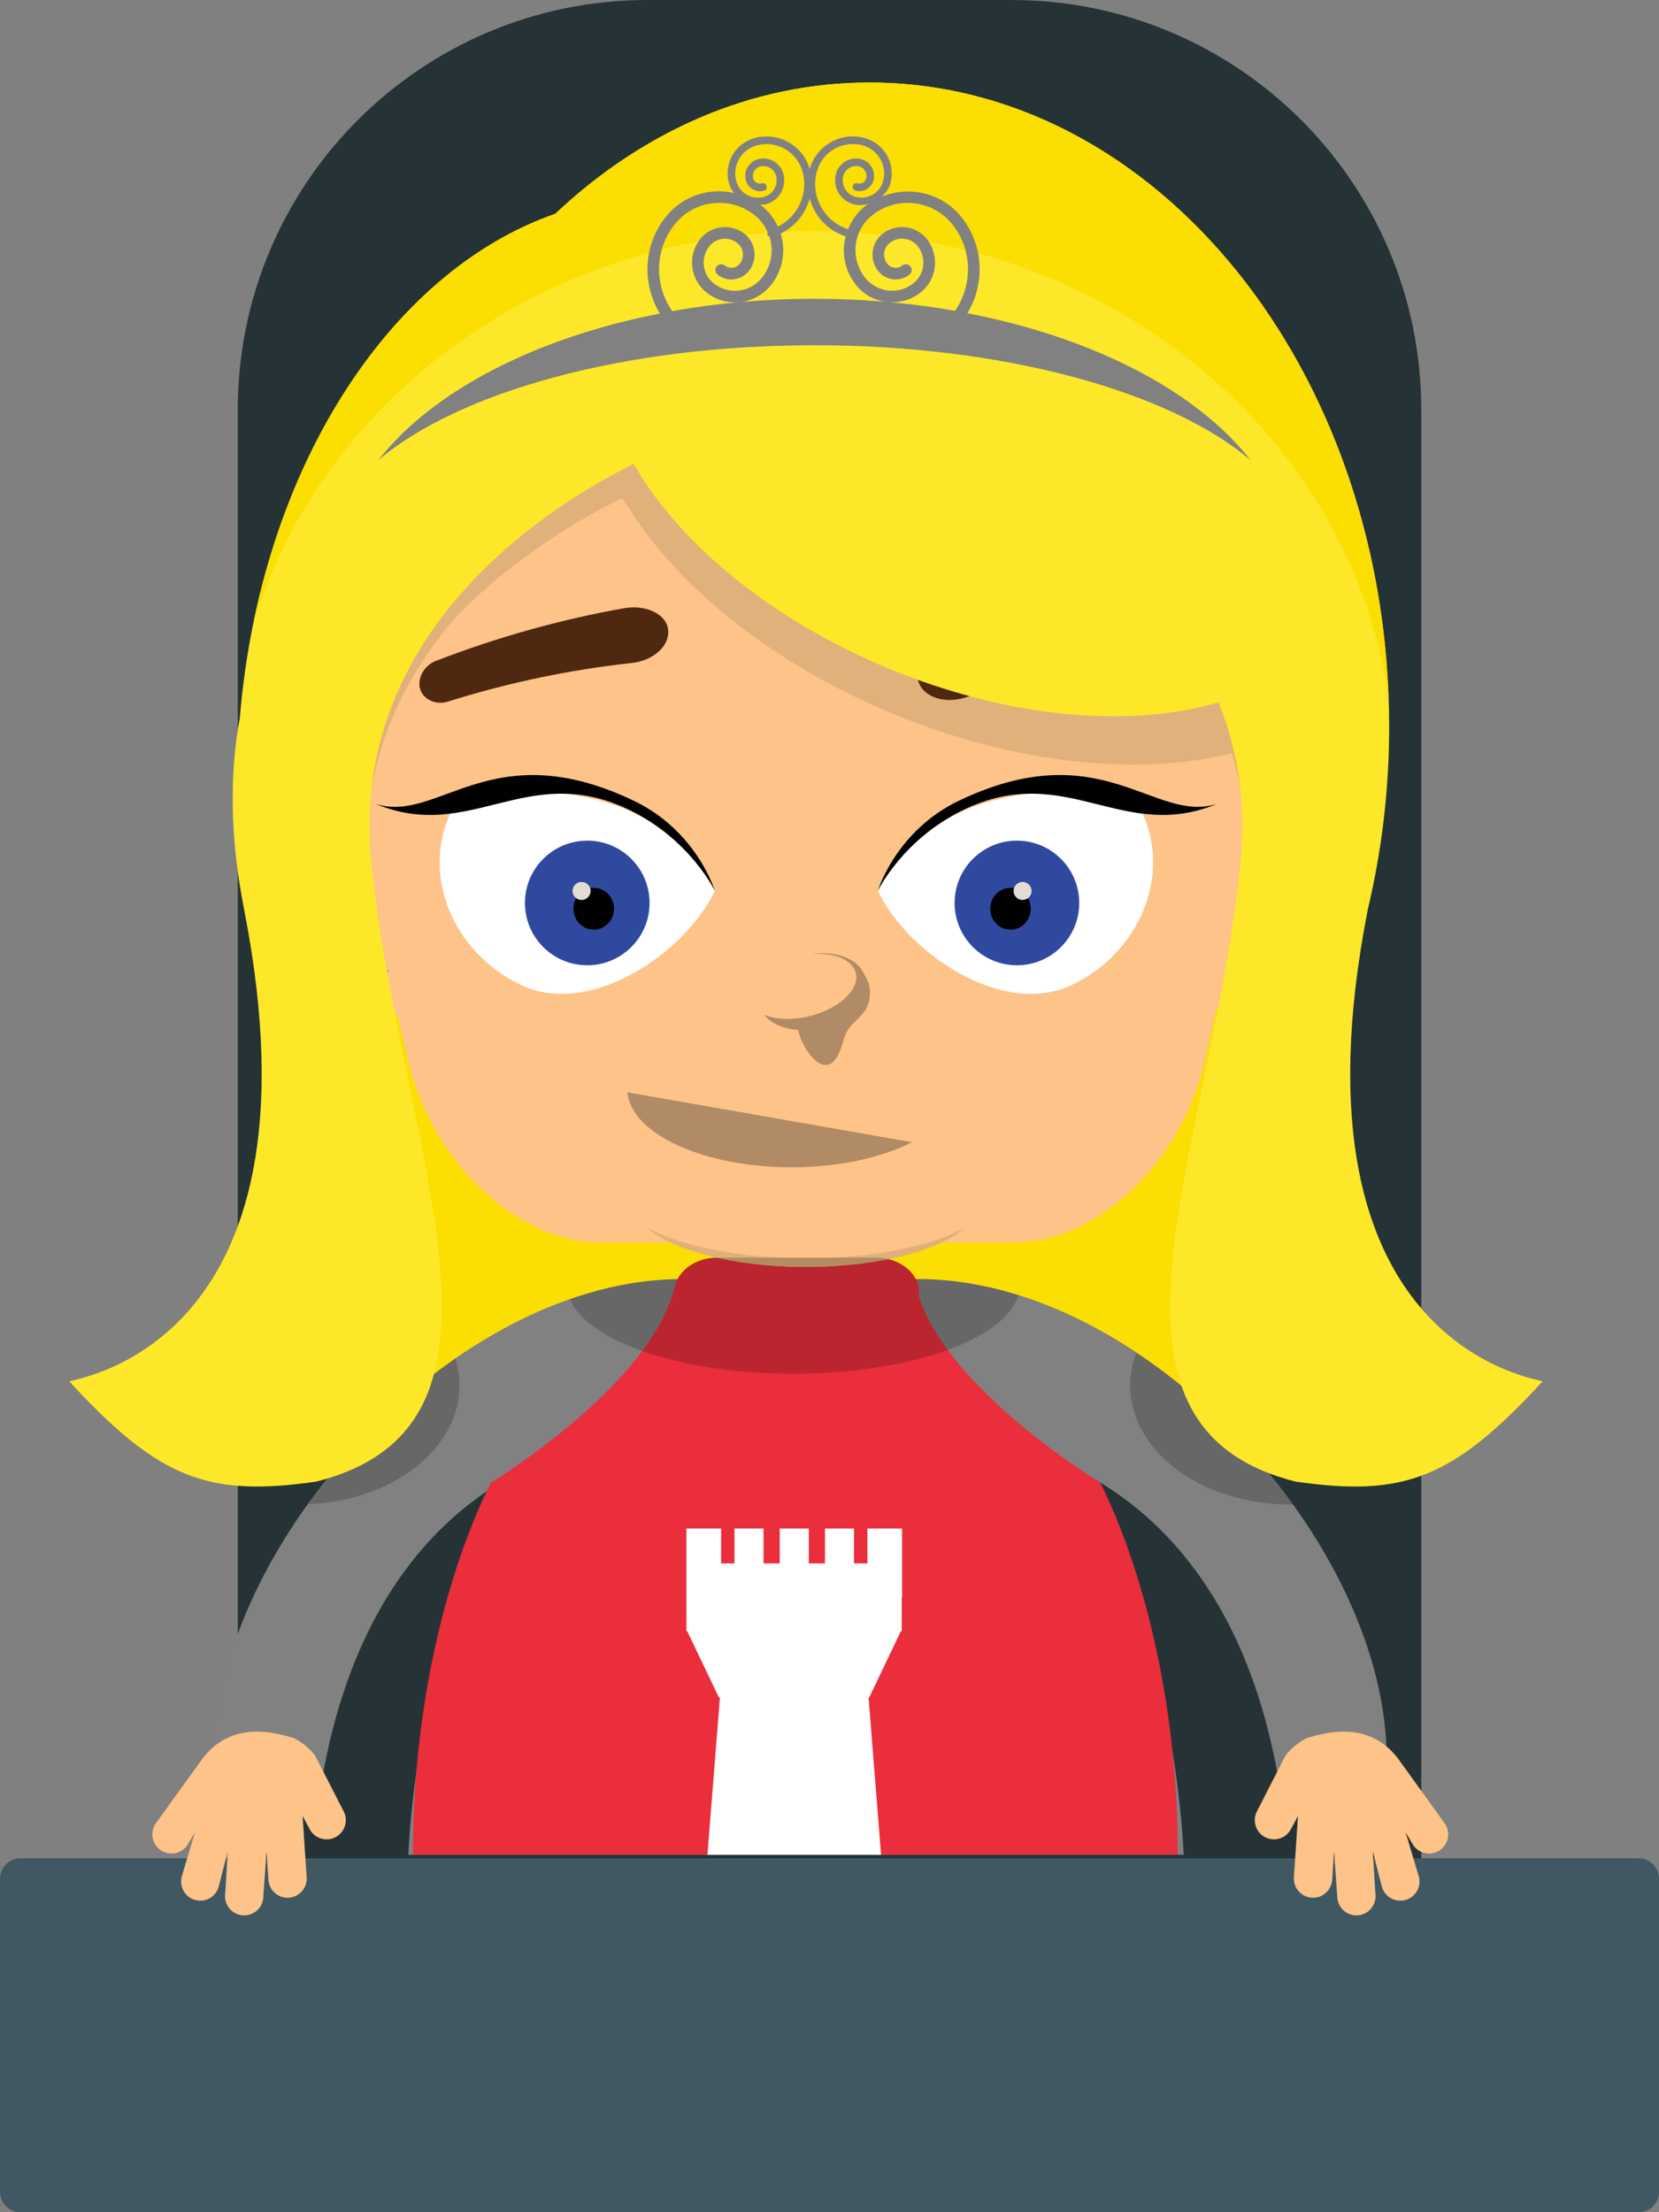 <?xml version="1.0" encoding="utf-8"?>
<!-- Generator: Adobe Illustrator 16.0.3, SVG Export Plug-In . SVG Version: 6.00 Build 0)  -->
<!DOCTYPE svg PUBLIC "-//W3C//DTD SVG 1.0//EN" "http://www.w3.org/TR/2001/REC-SVG-20010904/DTD/svg10.dtd">
<svg version="1.0" id="Layer_1" xmlns="http://www.w3.org/2000/svg" xmlns:xlink="http://www.w3.org/1999/xlink" x="0px" y="0px"
	 width="81.47px" height="108.629px" viewBox="-93.571 -34.654 81.47 108.629"
	 enable-background="new -93.571 -34.654 81.47 108.629" xml:space="preserve">
<rect x="-93.571" y="-34.654" width="81.47" height="108.629" fill="#808080" stroke="none"/>
<path fill="#253336" d="M-81.894,59.813v-74.345c0-11.113,9.009-20.122,20.123-20.122h17.872c11.113,0,20.123,9.009,20.123,20.122
	v74.345H-81.894z"/>
<path fill="#3F5862" d="M-93.571,72.969c0,0.555,0.451,1.007,1.007,1.007h79.458c0.556,0,1.006-0.452,1.006-1.007V57.6
	c0-0.555-0.45-1.008-1.006-1.008h-79.458c-0.556,0-1.007,0.453-1.007,1.008V72.969z"/>
<g>
	<path fill="#FBDE02" d="M-32.166,35.702c0,0-27.446-5.042-43.982,0.505c-0.397-4.666-1.647-28.052-1.647-28.052l2.16-12.986
		l9.312-10.718l8.06-0.819l23.972,7.942l3.322,7.931l2.375,7.118v25.942L-32.166,35.702z"/>
	<path fill-rule="evenodd" clip-rule="evenodd" fill="#818181" d="M-49.144,28.167c11.227-0.54,23.401,12.444,23.663,23.175
		l-5.21,1.942c-2.154-13.683-11.089-18.896-22.322-17.579L-49.144,28.167z"/>
	<path fill="#818181" d="M-35.44,56.422c-0.442-8.37-3.296-16.79-6.749-21.358c-3.565-4.721-8.396-6.929-12.299-6.929
		c-3.92,0.001-8.76,2.208-12.313,6.929c-0.432,0.575-0.855,1.212-1.266,1.901c-2.85,4.787-5.069,12.14-5.453,19.457H-35.44z"/>
	<path fill-rule="evenodd" clip-rule="evenodd" fill="#818181" d="M-59.396,28.167c-11.229-0.54-23.402,12.444-23.664,23.175
		l5.211,1.942c2.154-13.683,11.089-18.896,22.322-17.579L-59.396,28.167z"/>
	<path fill="#FDC388" d="M-76.689,54.3c0.231,0.463,0.046,1.029-0.419,1.264c-0.464,0.233-1.03,0.046-1.264-0.418l-0.338-0.625
		l0.199,3.007c0.034,0.519-0.358,0.968-0.877,1.001c-0.519,0.035-0.967-0.357-1.001-0.876l-0.093-1.399l-0.167,2.349
		c-0.081,0.512-0.563,0.865-1.076,0.784c-0.514-0.08-0.865-0.562-0.784-1.076l0.125-2.069l-0.44,1.724
		c-0.128,0.504-0.64,0.81-1.144,0.681c-0.504-0.129-0.808-0.642-0.681-1.145l0.654-2.191l-0.387,0.655
		c-0.302,0.423-0.889,0.521-1.313,0.218c-0.423-0.302-0.521-0.891-0.218-1.313l2.265-3.142c1.542-2.087,3.942-1.17,4.426-1.065
		c0.236,0.053,0.954,0.572,1.158,0.953L-76.689,54.3z"/>
	<g>
		<path fill="#EA2E3C" d="M-35.736,56.422c0.015-11.313-3.819-18.284-3.819-18.284s-7.443-4.5-8.899-9.173
			c0.005-0.052,0.019-0.102,0.019-0.154c0-0.946-0.95-1.711-2.123-1.711h-7.788c-1.1,0-1.994,0.677-2.102,1.542
			c-0.013-0.007-0.027-0.012-0.027-0.012c-1.191,4.789-8.975,9.508-8.975,9.508s-3.851,6.971-3.84,18.284H-35.736z"/>
	</g>
	<path fill="#FDC388" d="M-29.948,7.874c-0.748-0.273-1.717,0.225-2.554,1.19l0.012-0.056c0.014-0.069,0.021-0.135,0.036-0.206
		c0.106-0.391,0.214-0.788,0.31-1.196c3.716-16.323-5.601-34.383-22.165-34.383c-16.565,0-25.675,18.06-21.775,34.383
		c0.061,0.264,0.136,0.522,0.211,0.788c-0.652-0.505-1.321-0.717-1.87-0.52c-1.164,0.434-1.28,2.535-0.306,4.612
		c0.923,1.981,2.526,3.233,3.61,2.87c0.142-0.051,0.263-0.126,0.372-0.22l0.509,2.193c1.236,5.215,5.427,9.024,9.495,9.024h3.357
		c2.121,0.861,4.367,1.203,6.703,1.203c2.336,0,4.581-0.342,6.692-1.203h3.524c4.074,0,8.233-3.81,9.415-9.024l0.548-2.442
		c0.16,0.229,0.365,0.392,0.619,0.476c1.091,0.367,2.678-0.888,3.594-2.876C-28.646,10.415-28.777,8.308-29.948,7.874z"/>
	<path fill="#B18B65" d="M-62.765,18.981c0.2,2.048,3.729,3.682,8.067,3.682c2.334,0,4.431-0.476,5.907-1.231L-62.765,18.981z"/>
	<path fill="#B18B65" d="M-76.421,12.032c-0.254-0.321-0.434-0.668-0.545-1.006c0.127-0.606,0.473-1.066,0.988-1.188
		c0.213-0.05,0.434-0.036,0.652,0.028c-0.41-0.404-0.888-0.612-1.321-0.509c-0.265,0.063-0.475,0.24-0.63,0.486
		c-0.006,0.009-0.013,0.017-0.018,0.025c-0.302,0.504-0.364,1.297-0.104,2.125c0.237,0.755,0.683,1.358,1.174,1.68
		c-0.278-0.314-0.508-0.717-0.651-1.177c-0.063-0.203-0.099-0.402-0.123-0.597c0.068,0.107,0.141,0.215,0.224,0.317
		c0.73,0.915,1.76,1.262,2.31,0.782c0.005-0.002,0.007-0.01,0.012-0.013C-75.025,13.143-75.822,12.784-76.421,12.032z"/>
	<path fill="#B18B65" d="M-31.145,12.032c0.254-0.321,0.432-0.669,0.54-1.006c-0.13-0.606-0.477-1.066-0.994-1.188
		c-0.213-0.05-0.434-0.035-0.651,0.027c0.407-0.402,0.883-0.61,1.317-0.508c0.267,0.063,0.477,0.24,0.633,0.486
		c0.006,0.009,0.013,0.017,0.019,0.025c0.305,0.504,0.37,1.297,0.114,2.125c-0.232,0.755-0.676,1.358-1.166,1.68
		c0.276-0.314,0.505-0.717,0.646-1.177c0.062-0.203,0.096-0.402,0.119-0.597c-0.067,0.107-0.141,0.214-0.222,0.317
		c-0.726,0.915-1.754,1.262-2.306,0.782c-0.005-0.002-0.007-0.01-0.011-0.013C-32.534,13.142-31.74,12.784-31.145,12.032z"/>
	<path fill="#B18B65" d="M-51.122,13.203c-0.322-0.771-1.386-1.185-2.584-1.016c1.098-0.074,1.998,0.278,2.162,0.928
		c0.203,0.808-0.808,1.76-2.256,2.123c-0.863,0.216-1.681,0.174-2.25-0.066c0.339,0.431,0.95,0.698,1.667,0.744
		c0.213,0.96,1.367,2.668,2.043,1.07c0.246-0.58,0.165-0.861,0.651-1.367c0.356-0.366,0.671-0.595,0.795-1.121
		C-50.787,14.043-50.863,13.572-51.122,13.203z"/>
	<circle fill="#81D2ED" cx="-41.921" cy="10.256" r="2.1"/>
	<g>
		<path fill="#FFFFFF" d="M-37.507,5.194c1.476,3.096-0.06,6.909-3.433,8.519c-3.372,1.608-8.046-1.53-9.522-4.625
			c0,0,1.209-2.505,3.963-3.819C-43.746,3.956-39.224,3.808-37.507,5.194z"/>
		<path fill="#010101" d="M-50.462,9.088c0,0,1.227-2.553,4.24-3.991c5.005-2.387,7.747,1.654,12.413-0.276
			c-3.091,0.979-5.665-3.499-12.662-0.163C-49.582,6.143-50.462,9.088-50.462,9.088"/>
	</g>
	<circle fill="#2F499F" cx="-43.632" cy="9.684" r="3.06"/>
	<ellipse fill="#010101" cx="-43.949" cy="9.969" rx="0.996" ry="1.028"/>
	<circle fill="#E1DDD2" cx="-43.354" cy="9.094" r="0.443"/>
	<path fill="#E1B17B" d="M-32.547,0.563c-0.214,0.063-0.437,0.12-0.659,0.178c-0.116-0.361-0.242-0.715-0.382-1.058
		c-4.358,1.279-10.383,0.796-16.38-1.686c-5.823-2.412-10.317-6.166-12.544-10.02c-1.812,0.885-5.202,2.8-8.075,5.864
		c-3.394,3.253-6.405,7.923-6.189,14.185c0.097-3.028,0.955-5.66,2.215-7.921c-0.69,1.865-1.08,3.949-1,6.264
		c0.144-4.508,2.07-8.088,4.466-10.824c2.937-2.981,6.279-4.862,8.103-5.753c2.353,4.073,7.101,8.042,13.252,10.59
		c6.05,2.506,12.124,3.082,16.668,1.949c0.198,0.68,0.359,1.385,0.469,2.119c0.045-0.011,0.088-0.023,0.132-0.036
		c-0.061-0.745-0.179-1.46-0.332-2.153c0.123-0.033,0.248-0.063,0.367-0.097c0.479,1.189,0.837,2.469,1.042,3.836
		c0.046-0.014,0.092-0.026,0.138-0.039C-31.404,4.148-31.934,2.085-32.547,0.563z M-33.835,0.888
		c0.083-0.023,0.167-0.042,0.247-0.065c0.002,0.003,0.003,0.005,0.004,0.01C-33.667,0.854-33.751,0.869-33.835,0.888z"/>
	<g>
		<path fill="#FFFFFF" d="M-71.42,5.194c-1.477,3.096,0.059,6.911,3.433,8.519c3.372,1.608,8.045-1.53,9.521-4.625
			c0,0-1.209-2.504-3.963-3.819C-65.182,3.956-69.705,3.808-71.42,5.194z"/>
		<path fill="#010101" d="M-58.466,9.088c0,0-1.228-2.553-4.239-3.991c-5.006-2.387-7.747,1.654-12.414-0.275
			c3.092,0.978,5.666-3.5,12.662-0.162C-59.348,6.143-58.466,9.088-58.466,9.088"/>
	</g>
	<circle fill="#2F499F" cx="-64.732" cy="9.684" r="3.06"/>
	<ellipse fill="#010101" cx="-64.415" cy="9.969" rx="0.996" ry="1.027"/>
	<circle fill="#E1DDD2" cx="-65.011" cy="9.095" r="0.443"/>
	<path fill="#4F2810" d="M-36.136-3.332c0.039,0.55-0.445,1.019-1.031,1.069c-3.114,0.332-6.127,0.963-9.001,1.858
		c-1.002,0.319-2.042-0.011-2.291-0.754l0,0c-0.25-0.743,0.463-1.59,1.551-1.861c3.09-0.735,6.285-1.182,9.544-1.314
		C-36.746-4.344-36.173-3.882-36.136-3.332L-36.136-3.332z"/>
	<path fill="#4F2810" d="M-72.926-0.782c0.188,0.521,0.816,0.759,1.372,0.572c2.989-0.938,6.004-1.563,8.995-1.888
		c1.05-0.107,1.87-0.823,1.801-1.606l0,0c-0.065-0.782-1.057-1.272-2.165-1.086c-3.127,0.558-6.236,1.423-9.278,2.602
		C-72.769-1.95-73.109-1.3-72.926-0.782L-72.926-0.782z"/>
	<path fill="#E0B07B" d="M-53.988,27.129c-3.313,0-6.222-0.604-7.81-1.505c1.237,1.133,4.277,1.932,7.813,1.932
		s6.567-0.799,7.798-1.932C-47.77,26.526-50.675,27.129-53.988,27.129z"/>
	<path fill="#FDC388" d="M-31.851,54.299c-0.233,0.464-0.046,1.029,0.418,1.265c0.464,0.233,1.03,0.046,1.265-0.419l0.337-0.624
		l-0.199,3.007c-0.035,0.519,0.358,0.967,0.877,1.001c0.519,0.035,0.967-0.357,1.002-0.876l0.092-1.399l0.168,2.348
		c0.081,0.513,0.563,0.866,1.075,0.785c0.515-0.081,0.865-0.563,0.785-1.077l-0.125-2.068l0.439,1.724
		c0.128,0.504,0.64,0.808,1.145,0.681c0.504-0.129,0.808-0.642,0.68-1.145l-0.654-2.191l0.386,0.654
		c0.303,0.423,0.89,0.521,1.313,0.219c0.423-0.303,0.521-0.891,0.218-1.313l-2.265-3.143c-1.544-2.086-3.942-1.168-4.426-1.064
		c-0.236,0.053-0.954,0.572-1.158,0.953L-31.851,54.299z"/>
	<path opacity="0.2" fill="#010101" d="M-50.559,27.099h-7.788c-0.883,0-1.625,0.439-1.944,1.059
		c-1.763,0.025-3.542,0.375-5.285,0.982c0.845,2.074,5.426,3.661,10.967,3.66c5.713,0,10.416-1.686,11.043-3.854
		c-1.665-0.519-3.355-0.801-5.03-0.786C-48.913,27.539-49.671,27.099-50.559,27.099z M-78.448,39.202
		c4.144-0.156,7.443-2.701,7.443-5.831c0-0.452-0.075-0.892-0.205-1.314C-73.972,33.97-76.466,36.454-78.448,39.202z
		 M-37.765,31.769c-0.195,0.51-0.306,1.047-0.306,1.603c0,3.23,3.51,5.847,7.84,5.847c0.049,0,0.097-0.006,0.146-0.006
		C-32.171,36.318-34.829,33.72-37.765,31.769z"/>
	<path fill="#FCE828" d="M-26.397,9.983c0-0.004,0.001-0.007,0.002-0.01c0.672-2.832,1.043-5.825,1.043-8.925
		c0-17.48-11.426-31.65-25.52-31.65c-5.8,0-11.146,2.404-15.432,6.447c-8.218,2.862-14.488,12.67-15.49,24.749
		c-0.499,2.693-0.498,5.809,0.206,9.39c4.286,21.813-8.701,23.074-8.574,23.199c4.413,4.791,6.809,5.674,12.104,4.917
		c11.095-2.774,4.16-16.264,2.725-30.368c-1.181-11.608,9.175-17.782,12.878-19.604c2.212,3.853,6.676,7.607,12.458,10.018
		c5.956,2.482,11.938,2.966,16.267,1.687c0.915,2.287,1.381,4.912,1.076,7.899c-1.435,14.104-8.368,27.593,2.726,30.368
		c5.295,0.757,7.692-0.126,12.104-4.917C-17.697,33.056-30.685,31.795-26.397,9.983z"/>
	<path fill="#FBDE02" d="M-25.384-0.494c-0.649-16.765-11.811-30.108-25.488-30.108c-5.8,0-11.146,2.404-15.432,6.447
		c-7.125,2.481-12.782,10.185-14.815,20.059c3.409-11.087,14.407-19.206,27.457-19.206C-39.234-23.303-27.311-13.381-25.384-0.494z"
		/>
	<path fill="#818181" d="M-46.064-19.273c0.867-1.438,0.816-3.319-0.286-4.71c-0.955-1.206-2.569-1.568-3.925-1.011
		c0.19-0.179,0.349-0.387,0.423-0.644c0.277-0.953-0.272-1.953-1.226-2.229c-0.564-0.166-1.159-0.098-1.674,0.185
		c-0.516,0.283-0.889,0.75-1.053,1.315c-0.002,0.007-0.002,0.015-0.004,0.022c-0.003-0.007-0.003-0.015-0.005-0.022
		c-0.339-1.166-1.563-1.839-2.729-1.5c-0.952,0.276-1.501,1.277-1.225,2.229c0.05,0.171,0.137,0.325,0.24,0.463
		c-0.36-0.078-0.732-0.109-1.108-0.066c-0.895,0.104-1.696,0.55-2.255,1.258c-1.105,1.396-1.15,3.286-0.274,4.726
		c-6.177,1.204-11.195,3.832-13.83,7.202c3.928-3.347,12.042-5.647,21.42-5.647c9.376,0,17.49,2.3,21.418,5.646
		C-34.804-15.441-39.851-18.074-46.064-19.273z M-46.796-23.63c0.996,1.258,0.992,2.979,0.127,4.237
		c-1.059-0.187-2.147-0.329-3.262-0.427c0.568,0.043,1.123-0.12,1.571-0.475c0.807-0.638,0.942-1.815,0.305-2.621
		c-0.531-0.67-1.508-0.785-2.178-0.254c-0.561,0.444-0.655,1.261-0.211,1.822c0.375,0.474,1.065,0.553,1.537,0.178
		c0.124-0.098,0.144-0.277,0.046-0.401c-0.098-0.123-0.277-0.143-0.401-0.046c-0.226,0.18-0.556,0.143-0.736-0.086
		c-0.249-0.314-0.196-0.772,0.119-1.02c0.422-0.337,1.041-0.264,1.376,0.158c0.443,0.561,0.348,1.378-0.211,1.821
		c-0.354,0.281-0.796,0.406-1.245,0.355c-0.449-0.054-0.85-0.278-1.13-0.631c-0.362-0.457-0.524-1.029-0.457-1.608
		c0.067-0.581,0.356-1.099,0.813-1.461C-49.521-25.047-47.755-24.842-46.796-23.63z M-53.448-26.263
		c0.136-0.469,0.446-0.857,0.875-1.094c0.427-0.235,0.922-0.289,1.392-0.154c0.756,0.221,1.191,1.013,0.973,1.769
		c-0.083,0.283-0.271,0.517-0.53,0.659c-0.258,0.142-0.556,0.175-0.839,0.091c-0.216-0.062-0.396-0.205-0.505-0.403
		c-0.109-0.198-0.134-0.427-0.071-0.645c0.099-0.337,0.454-0.533,0.792-0.435c0.251,0.074,0.396,0.337,0.325,0.588
		c-0.026,0.087-0.084,0.16-0.165,0.204c-0.081,0.045-0.173,0.055-0.26,0.029c-0.101-0.031-0.203,0.028-0.231,0.128
		c-0.029,0.098,0.027,0.201,0.126,0.23c0.183,0.053,0.376,0.03,0.544-0.06c0.167-0.093,0.289-0.245,0.342-0.428
		c0.129-0.448-0.129-0.919-0.579-1.049c-0.534-0.153-1.096,0.155-1.252,0.69c-0.091,0.313-0.055,0.641,0.102,0.927
		c0.157,0.285,0.415,0.493,0.727,0.583c0.254,0.074,0.511,0.054,0.762-0.008c-0.055,0.037-0.113,0.064-0.167,0.106
		c-0.382,0.302-0.66,0.698-0.836,1.137C-53.118-23.783-53.801-25.051-53.448-26.263z M-55.108-26.142
		c-0.156-0.536-0.718-0.845-1.255-0.69c-0.217,0.063-0.396,0.208-0.505,0.407c-0.109,0.196-0.135,0.427-0.071,0.643
		c0.052,0.183,0.173,0.335,0.342,0.427c0.167,0.093,0.361,0.115,0.545,0.062c0.098-0.029,0.155-0.132,0.126-0.23
		c-0.029-0.099-0.132-0.156-0.231-0.128c-0.088,0.026-0.18,0.015-0.26-0.029c-0.081-0.044-0.139-0.117-0.165-0.206
		c-0.035-0.121-0.021-0.249,0.041-0.36c0.06-0.111,0.162-0.19,0.282-0.227c0.34-0.098,0.696,0.098,0.794,0.435
		c0.063,0.218,0.037,0.447-0.072,0.646c-0.109,0.198-0.288,0.341-0.505,0.404c-0.282,0.083-0.581,0.051-0.838-0.092
		c-0.259-0.142-0.447-0.375-0.529-0.659c-0.22-0.756,0.217-1.548,0.972-1.768c0.969-0.279,1.986,0.277,2.268,1.247
		c0.318,1.098-0.212,2.242-1.202,2.736c-0.179-0.387-0.436-0.735-0.78-1.007c-0.034-0.028-0.073-0.044-0.107-0.07
		c0.107-0.006,0.215,0.002,0.321-0.028c0.312-0.09,0.57-0.296,0.727-0.583C-55.054-25.5-55.018-25.829-55.108-26.142z
		 M-60.56-19.378c-0.876-1.259-0.883-2.988,0.115-4.252c0.466-0.587,1.13-0.957,1.875-1.044c0.744-0.086,1.476,0.121,2.063,0.586
		c0.282,0.224,0.491,0.512,0.633,0.831c-0.015,0.037-0.025,0.077-0.014,0.117c0.017,0.055,0.06,0.091,0.108,0.11
		c0.041,0.131,0.071,0.266,0.087,0.404c0.067,0.58-0.095,1.152-0.458,1.608c-0.279,0.354-0.681,0.578-1.13,0.631
		c-0.448,0.054-0.89-0.075-1.244-0.355c-0.56-0.442-0.654-1.26-0.212-1.821c0.335-0.422,0.953-0.495,1.375-0.158
		c0.153,0.12,0.249,0.292,0.271,0.485c0.021,0.194-0.031,0.383-0.152,0.535c-0.087,0.109-0.21,0.179-0.35,0.195
		c-0.138,0.014-0.276-0.023-0.386-0.11c-0.123-0.097-0.303-0.077-0.4,0.046c-0.099,0.124-0.077,0.303,0.046,0.401
		c0.229,0.184,0.515,0.268,0.806,0.229c0.29-0.033,0.55-0.178,0.731-0.408c0.215-0.271,0.312-0.612,0.271-0.955
		c-0.04-0.345-0.211-0.653-0.483-0.867c-0.67-0.531-1.647-0.417-2.178,0.254c-0.637,0.806-0.501,1.982,0.306,2.621
		c0.473,0.374,1.063,0.545,1.664,0.473c0.6-0.07,1.137-0.369,1.512-0.843c0.457-0.576,0.662-1.297,0.577-2.027
		c-0.02-0.17-0.058-0.334-0.106-0.493c0.714-0.349,1.222-0.984,1.423-1.725c0.233,0.856,0.875,1.574,1.773,1.865
		c-0.029,0.116-0.063,0.231-0.076,0.353c-0.086,0.73,0.119,1.451,0.575,2.027c0.362,0.457,0.875,0.746,1.448,0.83
		c-1.137-0.097-2.301-0.148-3.486-0.148C-56.009-19.983-58.354-19.769-60.56-19.378z"/>
	<polygon fill="#FFFFFF" points="-59.862,45.448 -59.82,45.448 -58.271,48.689 -58.216,48.689 -58.83,56.422 -50.304,56.422 
		-50.918,48.689 -50.882,48.689 -49.335,45.448 -49.288,45.448 -49.288,43.781 -49.271,43.781 -49.271,40.402 -50.974,40.402 
		-50.974,42.115 -51.631,42.115 -51.631,40.402 -53.058,40.402 -53.058,42.115 -53.853,42.115 -53.853,40.402 -55.28,40.402 
		-55.28,42.115 -56.076,42.115 -56.076,40.402 -57.502,40.402 -57.502,42.115 -58.16,42.115 -58.16,40.402 -59.862,40.402 
		-59.862,45.356 -59.865,45.356 -59.862,45.36 	"/>
</g>
</svg>
